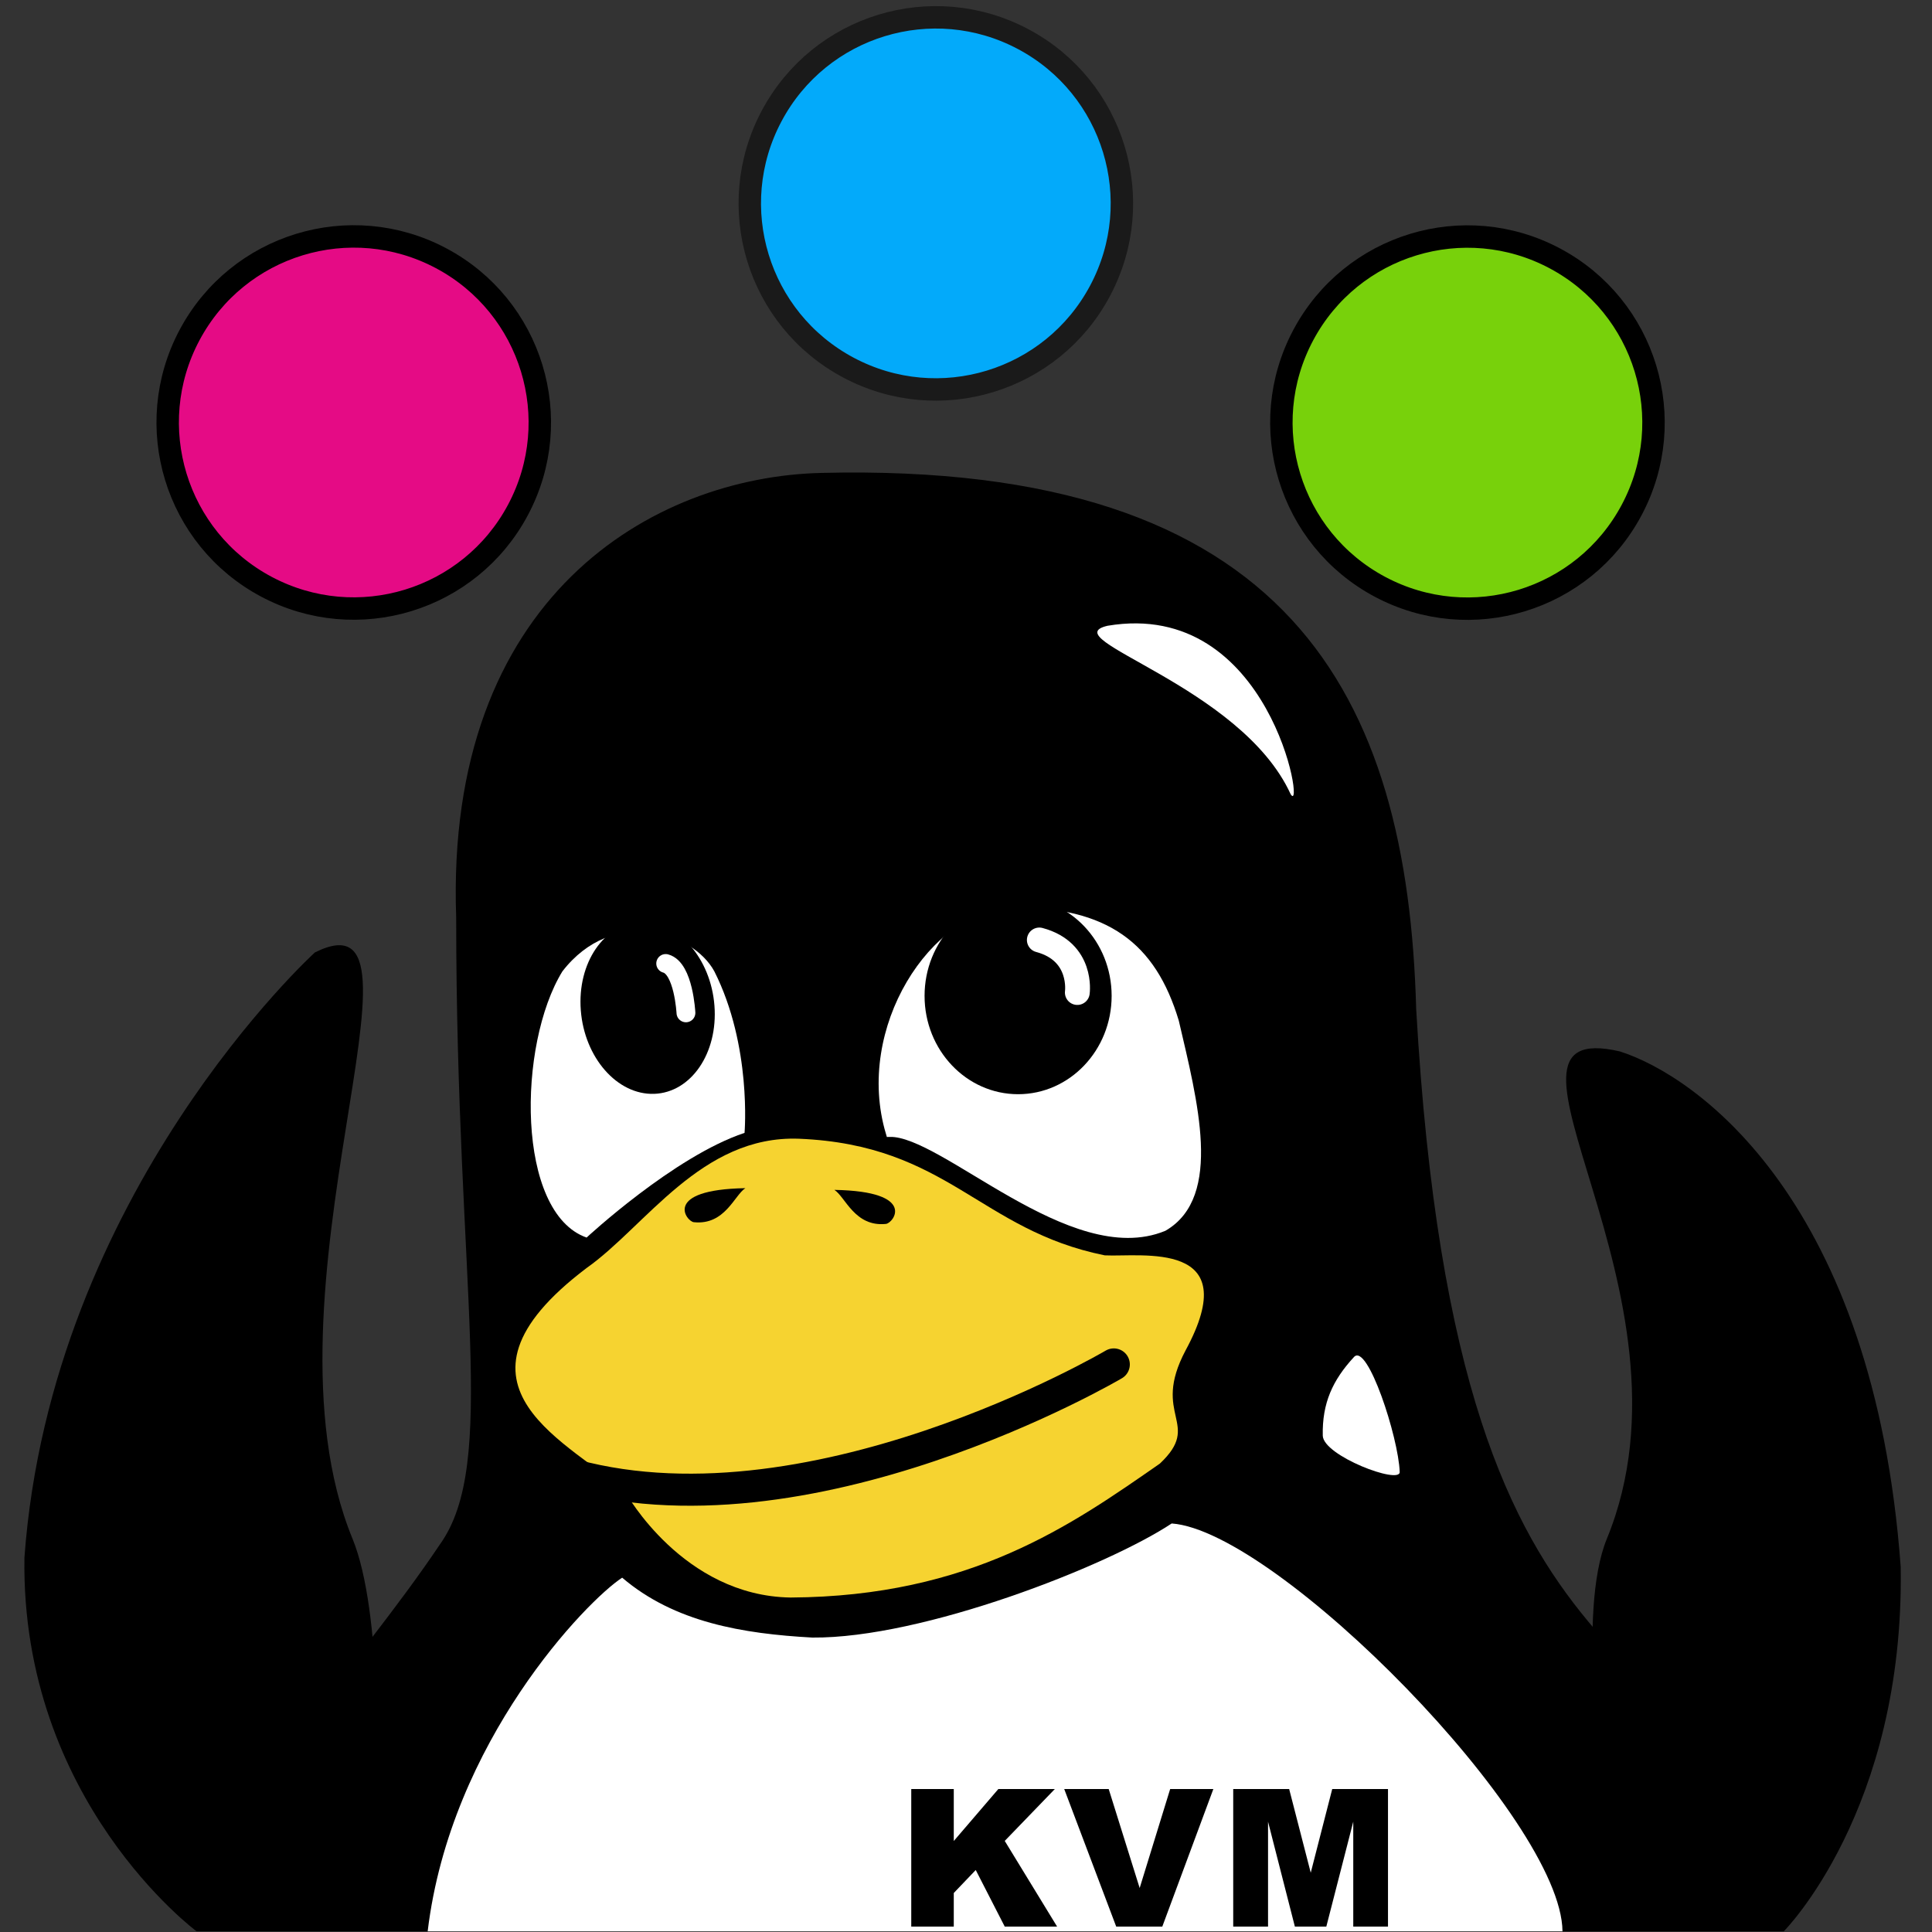<?xml version="1.0" encoding="UTF-8"?>
<svg xmlns="http://www.w3.org/2000/svg" xmlns:xlink="http://www.w3.org/1999/xlink" width="500pt" height="500pt" viewBox="0 0 500 500" version="1.1">
<rect x="0" y="0" width="500" height="500" fill="#333333" stroke="none"/>
<g id="surface1">
<path style=" stroke:none;fill-rule:evenodd;fill:rgb(0%,0%,0%);fill-opacity:1;" d="M 113.785 399.785 C 129.039 378.625 118.059 333.426 118.059 237.465 C 115.109 154.301 169.078 123.375 212.629 122.391 C 333.934 119.438 364.293 180.176 366.508 261.129 C 377.555 455.406 442.246 409.719 461.633 499.832 L 50.863 499.816 C 62.676 460.449 91.641 432.758 113.785 399.789 Z M 113.785 399.785 "/>
<path style=" stroke:none;fill-rule:evenodd;fill:rgb(96.471%,82.745%,18.824%);fill-opacity:1;" d="M 206.777 294.703 C 181.48 293.754 167.109 317.387 151.797 328.172 C 110.934 359.086 148.992 373.715 161.977 386.375 C 161.977 386.375 176.75 413.027 204.609 413.438 C 251.215 413.172 277.328 394.668 300.18 378.77 C 311.297 368.285 297.777 366.539 306.824 349.488 C 322.438 320.68 295.258 325.375 285.91 324.883 C 253.5 318.336 245.32 296.285 206.777 294.703 Z M 206.777 294.703 "/>
<path style=" stroke:none;fill-rule:evenodd;fill:rgb(0%,0%,0%);fill-opacity:1;" d="M 215.941 307.941 C 218.77 309.754 221.219 317.574 229.258 316.75 C 231.199 316.602 237.582 308.32 215.941 307.941 Z M 215.941 307.941 "/>
<path style=" stroke:none;fill-rule:evenodd;fill:rgb(0%,0%,0%);fill-opacity:1;" d="M 192.898 307.496 C 190.066 309.309 187.617 317.129 179.578 316.305 C 177.641 316.156 171.258 307.875 192.898 307.496 Z M 192.898 307.496 "/>
<path style="fill:none;stroke-width:2.195;stroke-linecap:round;stroke-linejoin:miter;stroke:rgb(0%,0%,0%);stroke-opacity:1;stroke-miterlimit:4;" d="M 38.51 265.469 C 55.174 270.532 76.257 258.104 76.257 258.104 " transform="matrix(3.78,0,0,3.78,0,-622.52)"/>
<path style=" stroke:none;fill-rule:evenodd;fill:rgb(100%,100%,100%);fill-opacity:1;" d="M 151.812 320.281 C 133.543 313.844 133.895 270.348 145.551 251.383 C 158.598 234.508 179.301 241.121 184.871 251.383 C 194.613 270.695 192.688 293.184 192.688 293.184 C 174.418 299.273 151.812 320.281 151.812 320.281 Z M 151.812 320.281 "/>
<path style="fill-rule:evenodd;fill:rgb(100%,100%,100%);fill-opacity:1;stroke-width:0.581;stroke-linecap:butt;stroke-linejoin:miter;stroke:rgb(100%,100%,100%);stroke-opacity:1;stroke-miterlimit:4;" d="M 60.934 242.236 C 58.816 235.147 63.973 227.229 69.359 227.091 C 75.706 227.091 78.861 229.441 80.426 234.643 C 81.715 240.166 83.389 246.53 79.66 248.693 C 73.4 251.27 64.623 242.157 60.934 242.236 Z M 60.934 242.236 " transform="matrix(3.78,0,0,3.78,0,-622.52)"/>
<path style=" stroke:none;fill-rule:nonzero;fill:rgb(0%,0%,0%);fill-opacity:1;" d="M 184.898 260.254 C 185.844 272.527 178.867 282.746 169.316 283.086 C 159.766 283.422 151.258 273.742 150.312 261.473 C 149.367 249.199 156.344 238.977 165.895 238.641 C 175.445 238.305 183.953 247.98 184.898 260.254 Z M 184.898 260.254 "/>
<path style=" stroke:none;fill-rule:nonzero;fill:rgb(0%,0%,0%);fill-opacity:1;" d="M 287.691 257.727 C 287.691 271.785 276.852 283.18 263.484 283.18 C 250.113 283.18 239.277 271.785 239.277 257.727 C 239.277 243.672 250.113 232.277 263.484 232.277 C 276.852 232.277 287.691 243.672 287.691 257.727 Z M 287.691 257.727 "/>
<path style="fill:none;stroke-width:1.289;stroke-linecap:round;stroke-linejoin:miter;stroke:rgb(100%,100%,100%);stroke-opacity:1;stroke-miterlimit:4;" d="M 45.577 230.653 C 46.807 230.983 46.963 234.033 46.963 234.033 " transform="matrix(3.78,0,0,3.78,0,-622.52)"/>
<path style="fill:none;stroke-width:1.699;stroke-linecap:round;stroke-linejoin:miter;stroke:rgb(100%,100%,100%);stroke-opacity:1;stroke-miterlimit:4;" d="M 73.759 232.642 C 73.759 232.642 74.155 229.846 71.157 229.043 " transform="matrix(3.78,0,0,3.78,0,-622.52)"/>
<path style=" stroke:none;fill-rule:evenodd;fill:rgb(100%,100%,100%);fill-opacity:1;" d="M 286.625 161.949 C 272.191 165.32 321.141 177.309 334.035 205.566 C 337.875 211.602 328.918 154.828 286.625 161.949 Z M 286.625 161.949 "/>
<path style=" stroke:none;fill-rule:evenodd;fill:rgb(100%,100%,100%);fill-opacity:1;" d="M 350.414 351.188 C 344.895 357.164 342.152 363.113 342.332 371.539 C 342.441 376.75 362.359 384.285 362.242 380.941 C 361.918 371.945 353.895 347.418 350.414 351.188 Z M 350.414 351.188 "/>
<path style=" stroke:none;fill-rule:evenodd;fill:rgb(100%,100%,100%);fill-opacity:1;" d="M 110.68 499.832 C 116.586 450.621 151.914 414.203 161.02 408.301 C 174.551 419.863 192.266 422.816 210.227 423.801 C 238.77 424.047 286.504 405.348 303.234 394.273 C 330.547 396.242 404.125 470.797 404.371 499.832 Z M 110.68 499.832 "/>
<path style=" stroke:none;fill-rule:evenodd;fill:rgb(0%,0%,0%);fill-opacity:1;" d="M 50.863 499.816 C 50.863 499.816 5.34 466.07 6.324 403.082 C 13.215 308.598 81.484 246.496 81.484 246.496 C 115.93 229.273 65.145 334.73 91.227 398.211 C 99.102 417.402 97.492 460.844 97.492 460.844 Z M 50.863 499.816 "/>
<path style=" stroke:none;fill-rule:evenodd;fill:rgb(0%,0%,0%);fill-opacity:1;" d="M 461.633 499.832 C 461.633 499.832 492.887 468.547 491.902 405.559 C 485.012 311.074 439.375 278.5 419.199 272.102 C 378.848 262.754 441.938 334.746 415.855 398.227 C 407.98 417.418 415.004 460.859 415.004 460.859 Z M 461.633 499.832 "/>
<path style="fill-rule:nonzero;fill:rgb(1.176%,66.667%,98.039%);fill-opacity:1;stroke-width:1.536;stroke-linecap:round;stroke-linejoin:round;stroke:rgb(10.196%,10.196%,10.196%);stroke-opacity:1;stroke-miterlimit:4;" d="M 153.258 127.577 C 153.259 134.612 147.555 140.316 140.52 140.316 C 133.484 140.316 127.781 134.612 127.781 127.577 C 127.78 120.541 133.484 114.837 140.52 114.837 C 147.555 114.837 153.259 120.541 153.258 127.577 Z M 153.258 127.577 " transform="matrix(3.336,1.776,-1.776,3.336,0,-622.52)"/>
<path style="fill-rule:nonzero;fill:rgb(89.804%,4.314%,52.157%);fill-opacity:1;stroke-width:1.536;stroke-linecap:round;stroke-linejoin:round;stroke:rgb(0%,0%,0%);stroke-opacity:1;stroke-miterlimit:4;" d="M 125.124 159.551 C 125.124 166.588 119.421 172.29 112.384 172.291 C 105.349 172.291 99.645 166.587 99.646 159.552 C 99.646 152.516 105.349 146.813 112.385 146.812 C 119.42 146.813 125.124 152.516 125.124 159.551 Z M 125.124 159.551 " transform="matrix(3.336,1.776,-1.776,3.336,0,-622.52)"/>
<path style="fill-rule:nonzero;fill:rgb(47.059%,81.961%,4.314%);fill-opacity:1;stroke-width:1.536;stroke-linecap:round;stroke-linejoin:round;stroke:rgb(0%,0%,0%);stroke-opacity:1;stroke-miterlimit:4;" d="M 192.445 123.72 C 192.446 130.756 186.742 136.459 179.706 136.46 C 172.671 136.46 166.966 130.756 166.967 123.72 C 166.967 116.685 172.67 110.981 179.707 110.981 C 186.742 110.981 192.446 116.684 192.445 123.72 Z M 192.445 123.72 " transform="matrix(3.336,1.776,-1.776,3.336,0,-622.52)"/>
<path style=" stroke:none;fill-rule:nonzero;fill:rgb(0%,0%,0%);fill-opacity:1;" d="M 235.832 462.996 L 246.836 462.996 L 246.836 476.449 L 258.375 462.996 L 272.996 462.996 L 260.027 476.426 L 273.578 498.602 L 260.027 498.602 L 252.52 483.957 L 246.836 489.906 L 246.836 498.602 L 235.832 498.602 Z M 235.832 462.996 "/>
<path style=" stroke:none;fill-rule:nonzero;fill:rgb(0%,0%,0%);fill-opacity:1;" d="M 275.418 462.996 L 286.93 462.996 L 294.945 488.621 L 302.84 462.996 L 314.016 462.996 L 300.801 498.602 L 288.875 498.602 Z M 275.418 462.996 "/>
<path style=" stroke:none;fill-rule:nonzero;fill:rgb(0%,0%,0%);fill-opacity:1;" d="M 319.156 462.996 L 333.633 462.996 L 339.219 484.66 L 344.781 462.996 L 359.211 462.996 L 359.211 498.602 L 350.223 498.602 L 350.223 471.445 L 343.25 498.602 L 335.113 498.602 L 328.168 471.445 L 328.168 498.602 L 319.156 498.602 Z M 319.156 462.996 "/>
</g>
</svg>
